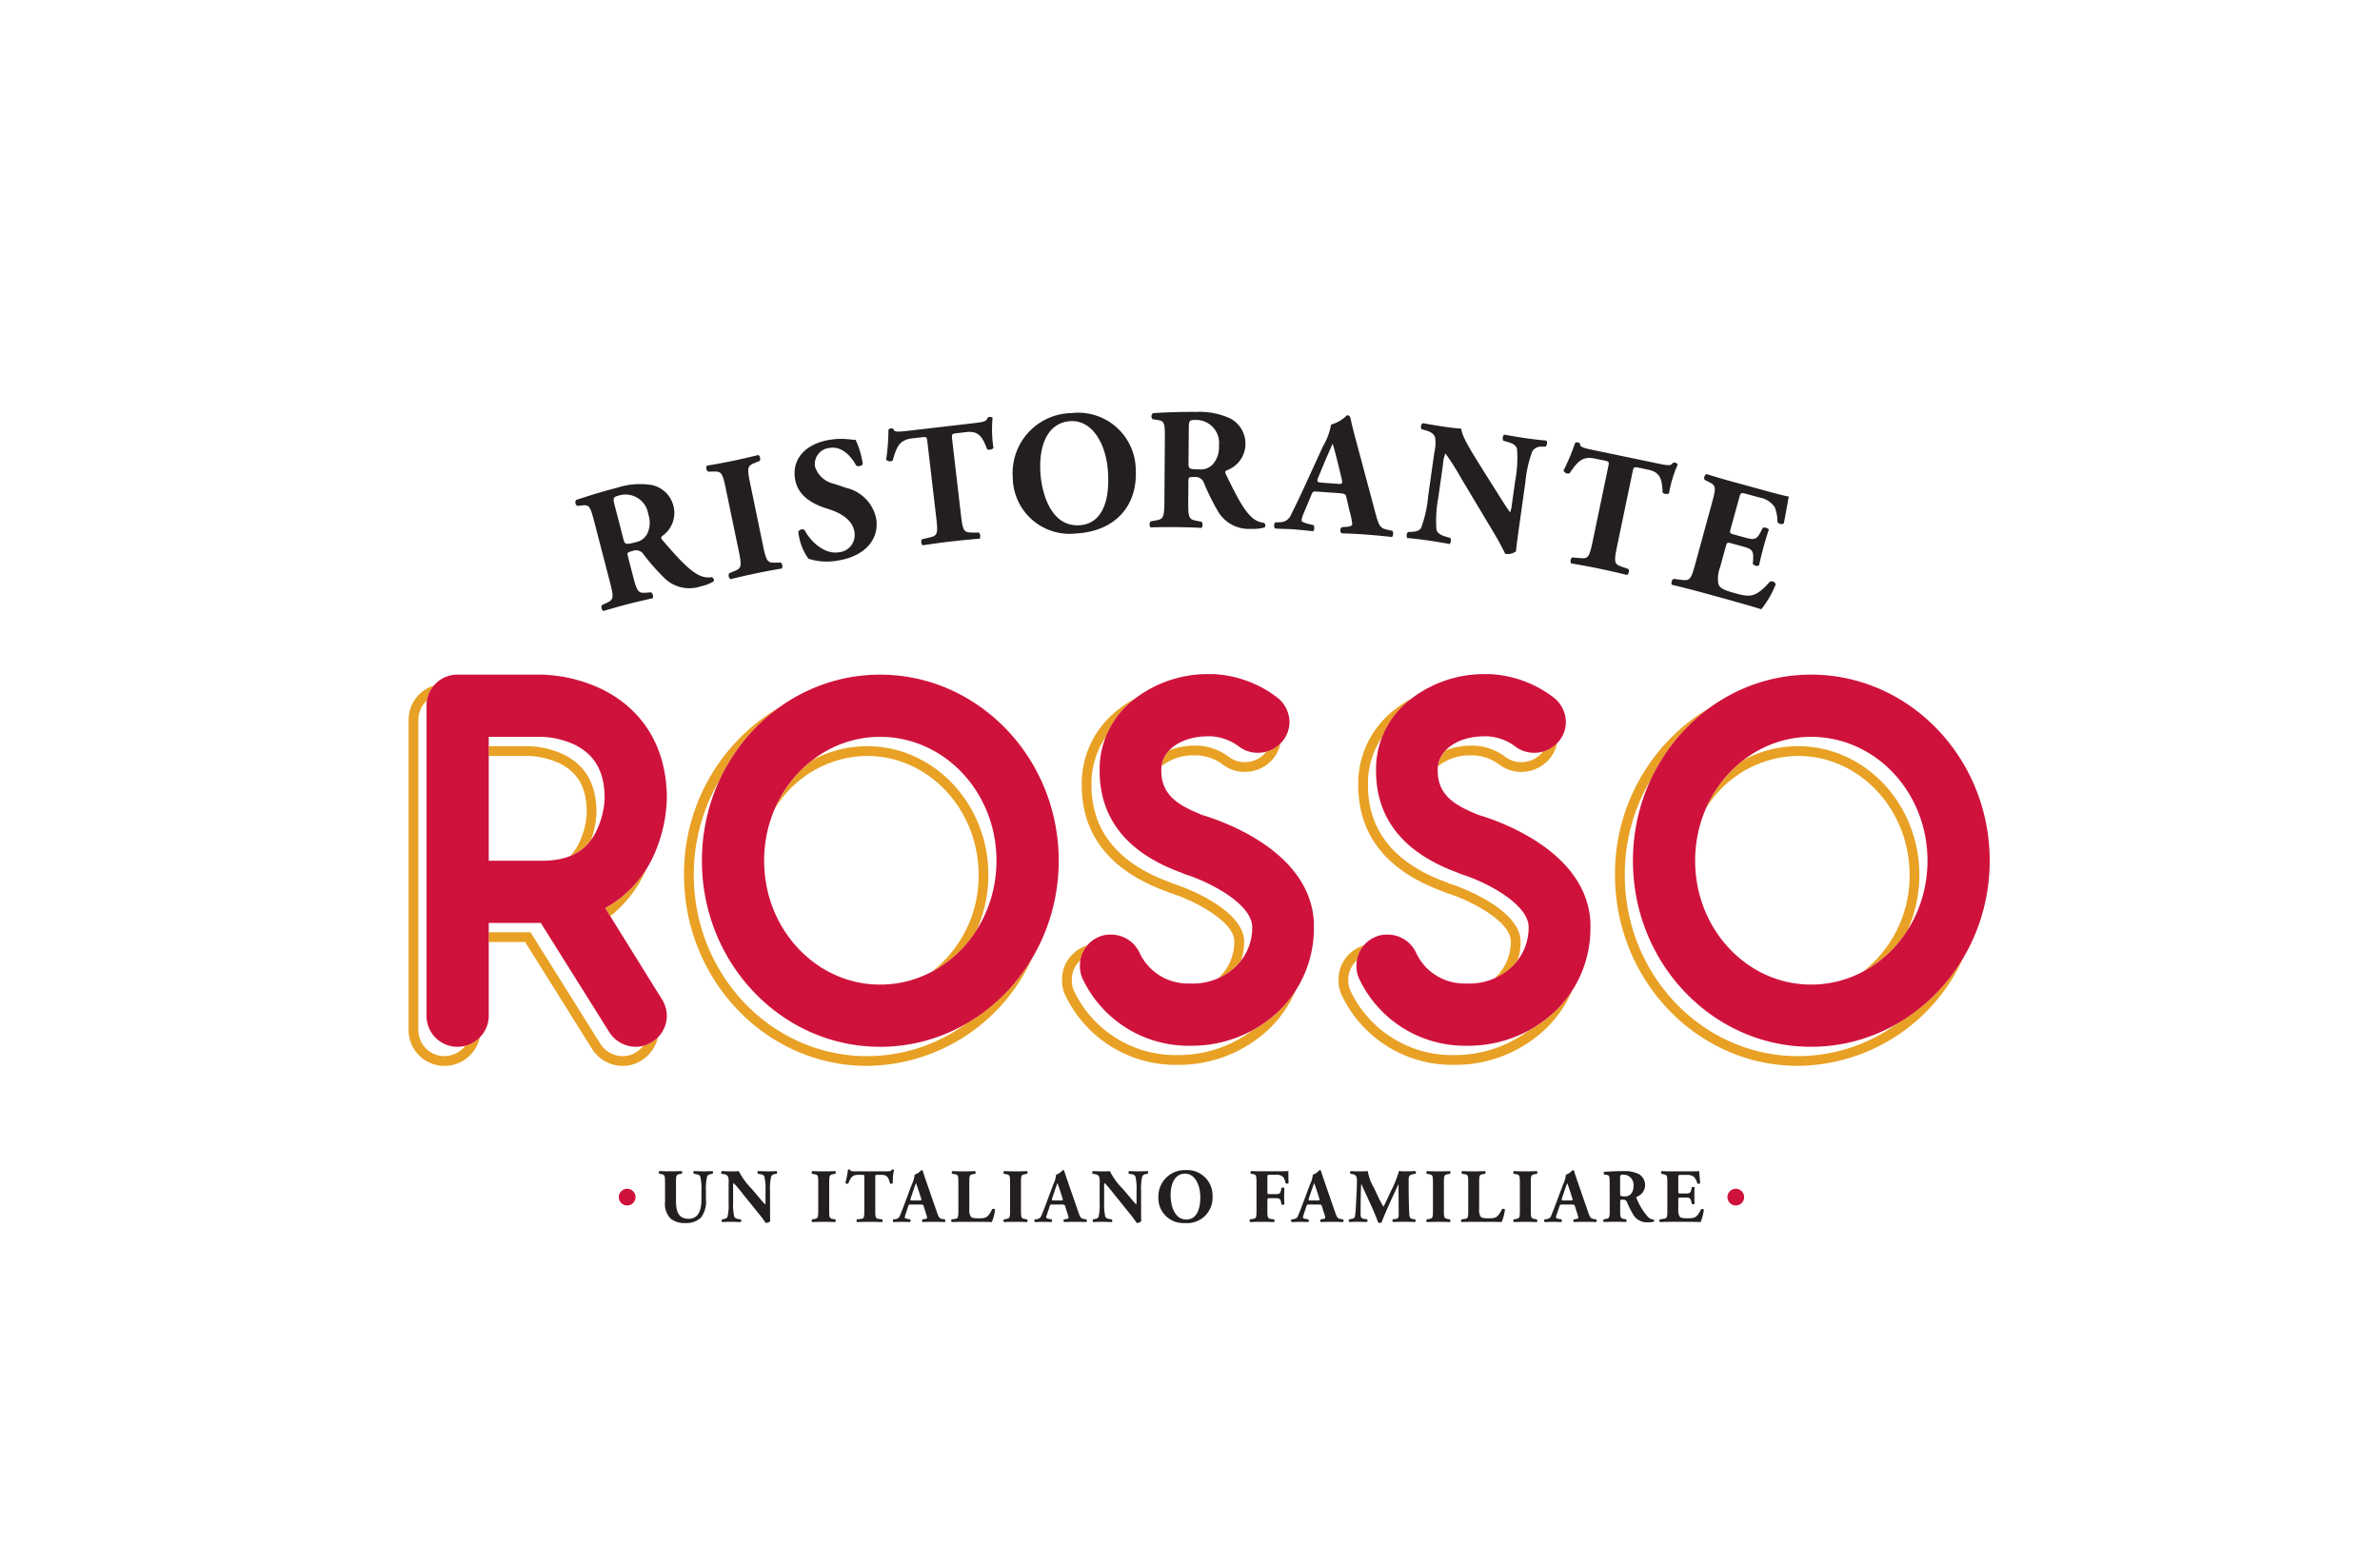<svg xmlns="http://www.w3.org/2000/svg" width="260" height="171" viewBox="0 0 260 171">
  <g id="Logo-c-Rosso" transform="translate(-1244 -5046)">
    <rect id="Rectangle_183" data-name="Rectangle 183" width="260" height="171" transform="translate(1244 5046)" fill="#fff" opacity="0"/>
    <g id="Logo-c-Rosso-2" data-name="Logo-c-Rosso" transform="translate(1288.639 5091)">
      <g id="g20" transform="translate(0 0)">
        <g id="Group_270" data-name="Group 270" transform="translate(0 0)">
          <g id="g22">
            <g id="g28" transform="translate(18.209 7.87)">
              <path id="path30" d="M62.142,30.567c.167.644.237.685,1.323.4a1.826,1.826,0,0,0,1.265-.878,2.766,2.766,0,0,0,.148-2.16,2.514,2.514,0,0,0-3.117-2.1c-.755.2-.777.26-.549,1.144Zm-3.128-1.685c-.476-1.841-.566-2.034-1.367-1.944l-.516.055a.433.433,0,0,1-.13-.654c1.357-.45,2.774-.895,4.522-1.348a8.01,8.01,0,0,1,3.78-.272,3.114,3.114,0,0,1,2.325,2.3,3.066,3.066,0,0,1-1.236,3.267c-.16.14-.132.25.013.429,1.854,2.153,2.966,3.337,4.045,3.863a2.323,2.323,0,0,0,1.367.2.363.363,0,0,1,.2.459,4.588,4.588,0,0,1-1.412.543,3.884,3.884,0,0,1-4.072-1.008,23.729,23.729,0,0,1-2.175-2.481.966.966,0,0,0-1.143-.392c-.644.167-.671.213-.576.581l.587,2.264c.439,1.694.582,1.794,1.449,1.727l.52-.037a.605.605,0,0,1,.167.645c-.986.216-1.837.417-2.721.645-.92.238-1.726.467-2.673.751a.543.543,0,0,1-.167-.644l.474-.221c.79-.361.867-.519.428-2.213Z" transform="translate(-56.9 -24.592)" fill="#231f20"/>
            </g>
            <g id="g32" transform="translate(32.511 4.705)">
              <path id="path34" d="M107.8,24.639c.364,1.75.5,1.857,1.391,1.828l.54-.015a.544.544,0,0,1,.117.655c-1.014.171-1.929.342-2.8.524-.894.186-1.821.4-2.819.644a.542.542,0,0,1-.135-.652l.5-.2c.826-.326.911-.48.547-2.23l-1.423-6.852c-.363-1.75-.5-1.857-1.39-1.828l-.541.015a.541.541,0,0,1-.135-.651c1.013-.172,1.948-.347,2.842-.532.875-.181,1.8-.394,2.8-.64a.542.542,0,0,1,.135.652l-.5.2c-.826.327-.91.48-.547,2.231Z" transform="translate(-101.587 -14.703)" fill="#231f20"/>
            </g>
            <g id="g36" transform="translate(42.16 2.944)">
              <path id="path38" d="M136.559,22.479a6.6,6.6,0,0,1-3.307-.187,6.154,6.154,0,0,1-1.1-2.94.47.47,0,0,1,.7-.174c.577,1.158,2.119,2.677,3.714,2.413a1.892,1.892,0,0,0,1.714-2.23c-.251-1.519-1.826-2.184-3.045-2.561-1.463-.452-3.13-1.333-3.437-3.191-.369-2.117,1.04-3.852,3.761-4.3a7.721,7.721,0,0,1,2.188-.053,4.531,4.531,0,0,0,.662.045,9.26,9.26,0,0,1,.781,2.627c-.057.241-.523.337-.723.178-.477-.9-1.51-2.141-2.861-1.918a1.768,1.768,0,0,0-1.626,2.061,2.788,2.788,0,0,0,2.061,1.857l1.347.452a4.337,4.337,0,0,1,3.268,3.334c.381,2.308-1.266,4.122-4.1,4.59" transform="translate(-131.74 -9.199)" fill="#231f20"/>
            </g>
            <g id="g40" transform="translate(52.168 0.55)">
              <path id="path42" d="M167.514,4.428c-.053-.453-.064-.548-.517-.5l-1.171.136c-1.379.161-1.688.962-2.094,2.407a.533.533,0,0,1-.719-.089,23.383,23.383,0,0,0,.251-3.283.456.456,0,0,1,.253-.125.435.435,0,0,1,.273.045c.132.31.2.379,1.633.212l7.027-.817c1.246-.145,1.527-.2,1.651-.613a.475.475,0,0,1,.238-.085.407.407,0,0,1,.3.1,13.489,13.489,0,0,0,.094,3.282c-.074.18-.58.278-.692.137-.462-1.171-.83-2.029-2.246-1.863l-1.133.131c-.453.053-.5.116-.446.608l.969,8.33c.2,1.757.335,1.895,1.2,1.908l.767.007a.6.6,0,0,1,.077.661c-1.232.105-2.179.2-3.029.295-.907.1-1.887.239-3.2.43a.542.542,0,0,1-.077-.661l.839-.194c.838-.192.933-.376.728-2.132Z" transform="translate(-163.013 -1.718)" fill="#231f20"/>
            </g>
            <g id="g44" transform="translate(65.99 0.117)">
              <path id="path46" d="M212.516,1.26c-2.335.131-3.467,2.384-3.29,5.555.13,2.316,1.154,5.992,4.249,5.819,2.487-.139,3.32-2.623,3.148-5.7-.182-3.247-1.753-5.807-4.108-5.675m7.131,5.258c.231,4.139-2.4,6.781-6.484,7.009a6.208,6.208,0,0,1-6.95-6.106A6.547,6.547,0,0,1,212.62.378a6.291,6.291,0,0,1,7.028,6.14" transform="translate(-206.202 -0.365)" fill="#231f20"/>
            </g>
            <g id="g48" transform="translate(80.937)">
              <path id="path50" d="M257.168,5.548c-.006.665.051.723,1.172.733a1.824,1.824,0,0,0,1.45-.52,2.765,2.765,0,0,0,.7-2.048A2.514,2.514,0,0,0,258.026.877c-.78-.006-.818.05-.826.963Zm-2.585-2.437c.017-1.9-.02-2.111-.817-2.233L253.254.8A.434.434,0,0,1,253.3.132c1.427-.082,2.911-.146,4.717-.13a8.006,8.006,0,0,1,3.721.717,3.117,3.117,0,0,1,1.649,2.829,3.068,3.068,0,0,1-2.04,2.835c-.191.093-.192.207-.1.417,1.233,2.559,2,3.992,2.906,4.779a2.329,2.329,0,0,0,1.27.544.363.363,0,0,1,.071.495,4.589,4.589,0,0,1-1.5.158,3.886,3.886,0,0,1-3.672-2.029,23.79,23.79,0,0,1-1.457-2.96.966.966,0,0,0-1-.674c-.665-.006-.7.032-.707.412l-.02,2.338c-.015,1.749.1,1.884.952,2.042l.513.1a.6.6,0,0,1-.006.665c-1.007-.047-1.882-.074-2.794-.082-.951-.008-1.788,0-2.777.033a.542.542,0,0,1,.006-.665l.514-.091c.857-.144.973-.277.987-2.026Z" transform="translate(-252.907 0)" fill="#231f20"/>
            </g>
            <g id="g52" transform="translate(94.55 0.362)">
              <path id="path54" d="M302.415,8.63c.436.031.535-.019.419-.523l-.382-1.572c-.205-.834-.473-1.884-.614-2.295-.183.425-.637,1.422-.986,2.274L300.276,7.9c-.208.5-.117.563.357.6Zm-2.236.848c-.455-.033-.513-.018-.653.334l-.9,2.146a2.2,2.2,0,0,0-.182.673c-.009.114.229.245.754.378l.561.138c.1.14.111.58-.085.66-.661-.086-1.344-.136-2.139-.212-.645-.046-1.085-.022-1.958-.085-.2-.129-.152-.526-.008-.667l.516-.02a1.309,1.309,0,0,0,1.226-.864c.377-.735.8-1.619,1.415-2.947l2.063-4.5a6.868,6.868,0,0,0,.877-2.358A3.819,3.819,0,0,0,303.4,1.132c.247.018.354.121.409.411.112.561.288,1.279.665,2.661l2.038,7.622c.316,1.167.454,1.615,1.148,1.78l.712.166c.108.1.113.561-.067.662-.907-.1-1.93-.2-2.916-.269-.949-.069-1.689-.1-2.564-.129a.431.431,0,0,1,.01-.667l.613-.051c.442-.044.527-.171.535-.285a7.983,7.983,0,0,0-.266-1.316l-.393-1.669c-.073-.31-.221-.359-.886-.407Z" transform="translate(-295.444 -1.132)" fill="#231f20"/>
            </g>
            <g id="g56" transform="translate(109.022 1.235)">
              <path id="path58" d="M353.011,14.814c-.172,1.224-.34,2.41-.39,3.037a1.5,1.5,0,0,1-1.172.277c-.018,0-.5-1.051-1.236-2.268l-3.591-6a28.013,28.013,0,0,0-1.712-2.7,3.359,3.359,0,0,0-.265,1.192l-.515,3.652a13.328,13.328,0,0,0-.2,3.486c.114.419.528.612,1.007.757l.516.149a.605.605,0,0,1-.092.66c-1.012-.181-1.762-.306-2.515-.413-.7-.1-1.4-.177-2.117-.241a.6.6,0,0,1,.093-.659l.327-.011c.522-.023.917-.1,1.123-.476a13.542,13.542,0,0,0,.75-3.409l.674-4.782a4.383,4.383,0,0,0,.094-1.619c-.106-.341-.338-.6-.984-.791l-.517-.15c-.11-.169-.028-.618.168-.649.88.163,1.818.315,2.59.424.641.09,1.189.148,1.59.166.069.874,1.091,2.478,2.5,4.731l1.319,2.088c.69,1.1,1.143,1.832,1.516,2.326a2.725,2.725,0,0,0,.194-.837l.366-2.6a13.336,13.336,0,0,0,.2-3.486c-.114-.419-.509-.61-1.007-.757l-.5-.147a.607.607,0,0,1,.093-.659c1.012.181,1.743.3,2.515.412.7.1,1.377.175,2.117.241a.6.6,0,0,1-.093.659l-.347.009a1.167,1.167,0,0,0-1.1.478,13.325,13.325,0,0,0-.769,3.407Z" transform="translate(-340.667 -3.858)" fill="#231f20"/>
            </g>
            <g id="g60" transform="translate(126.166 3.321)">
              <path id="path62" d="M399.124,13.021c.093-.447.112-.54-.335-.633l-1.153-.24c-1.359-.283-1.905.38-2.746,1.623a.534.534,0,0,1-.654-.311,23.19,23.19,0,0,0,1.273-3.036.447.447,0,0,1,.28-.039.429.429,0,0,1,.245.128c.028.336.068.422,1.483.717l6.925,1.442c1.229.256,1.512.3,1.761-.061a.477.477,0,0,1,.253,0,.407.407,0,0,1,.253.188,13.459,13.459,0,0,0-.947,3.144c-.127.148-.638.081-.7-.088-.068-1.257-.147-2.186-1.543-2.477L402.4,13.14c-.447-.093-.514-.049-.615.435l-1.71,8.21c-.36,1.731-.28,1.9.535,2.19l.725.248a.6.6,0,0,1-.136.651c-1.2-.289-2.129-.5-2.967-.676-.894-.187-1.866-.369-3.177-.6a.541.541,0,0,1,.136-.651l.857.081c.857.081,1-.063,1.364-1.795Z" transform="translate(-394.235 -10.376)" fill="#231f20"/>
            </g>
            <g id="g64" transform="translate(137.95 6.797)">
              <path id="path66" d="M437.549,27.153c-.14.514-.132.556.363.691l1.266.347c.953.261,1.208.192,1.633-.638l.218-.433c.168-.112.626.014.672.2-.2.577-.4,1.232-.587,1.929s-.353,1.362-.477,1.96a.545.545,0,0,1-.684-.168l.035-.483c.058-.931-.123-1.138-1.077-1.4l-1.265-.347c-.5-.135-.519-.122-.669.429l-.6,2.182a3.454,3.454,0,0,0-.184,1.823c.148.4.457.637,1.8,1,1.6.437,2.235.553,3.812-1.243a.462.462,0,0,1,.653.277,10.778,10.778,0,0,1-1.574,2.724c-.962-.3-2.718-.8-4.221-1.215l-2.385-.653c-.881-.241-1.784-.469-3.169-.808a.542.542,0,0,1,.176-.642l.9.108c.862.1,1,.017,1.463-1.67l1.873-6.841c.456-1.669.377-1.809-.4-2.2l-.434-.217a.48.48,0,0,1,.213-.632c.852.273,1.746.537,2.626.778l3.888,1.065c1.174.321,2.224.589,2.473.617-.062.3-.3,1.655-.54,2.908-.129.181-.561.1-.7-.112a4.368,4.368,0,0,0-.3-1.64A2.5,2.5,0,0,0,440.7,23.8l-1.467-.4c-.605-.165-.616-.129-.8.55Z" transform="translate(-431.059 -21.24)" fill="#231f20"/>
            </g>
            <g id="g68" transform="translate(27.325 82.943)">
              <path id="path70" d="M86.069,260.4c0-.776-.05-.827-.426-.9l-.209-.043a.2.2,0,0,1,.017-.284c.4.017.819.025,1.22.025s.819-.008,1.221-.025a.227.227,0,0,1,0,.284l-.2.034c-.376.067-.426.134-.426.91v1.93c0,.978.108,2.056,1.379,2.056,1.069,0,1.4-.935,1.4-2.08V261.3a5.813,5.813,0,0,0-.125-1.53c-.076-.175-.259-.226-.485-.267l-.226-.043a.251.251,0,0,1,0-.284c.452.017.778.025,1.12.025.309,0,.618-.008.936-.025a.251.251,0,0,1,0,.284l-.15.034c-.217.05-.376.1-.451.276a5.8,5.8,0,0,0-.126,1.53v.935A2.9,2.9,0,0,1,90,264.25a2.258,2.258,0,0,1-1.654.6,2.512,2.512,0,0,1-1.654-.468,2.317,2.317,0,0,1-.619-1.889Z" transform="translate(-85.383 -259.177)" fill="#231f20"/>
            </g>
            <g id="g72" transform="translate(34.149 82.943)">
              <path id="path74" d="M112.044,263.3c0,.543,0,1.07.017,1.345a.659.659,0,0,1-.493.192c-.008,0-.284-.426-.676-.911l-1.93-2.39a12.292,12.292,0,0,0-.911-1.07,1.477,1.477,0,0,0-.042.535v1.621a5.834,5.834,0,0,0,.125,1.529c.075.175.268.234.485.268l.233.034a.263.263,0,0,1,0,.292c-.451-.016-.785-.025-1.119-.025-.309,0-.619.009-.936.025a.262.262,0,0,1,0-.292l.142-.026c.226-.041.393-.1.46-.276a5.941,5.941,0,0,0,.117-1.529V260.5a1.93,1.93,0,0,0-.058-.71c-.067-.142-.184-.242-.477-.283l-.234-.034c-.058-.068-.05-.268.034-.293.392.017.811.025,1.153.025.284,0,.526-.008.7-.025a7.273,7.273,0,0,0,1.379,1.9l.7.828c.368.435.61.726.8.919a1.2,1.2,0,0,0,.034-.376V261.3a5.855,5.855,0,0,0-.125-1.53c-.076-.175-.259-.234-.485-.267l-.226-.034a.266.266,0,0,1,0-.293c.452.017.778.025,1.12.025.309,0,.61-.008.936-.025a.264.264,0,0,1,0,.293l-.15.025a.513.513,0,0,0-.452.276,5.841,5.841,0,0,0-.125,1.53Z" transform="translate(-106.708 -259.177)" fill="#231f20"/>
            </g>
            <g id="g76" transform="translate(44.032 82.943)">
              <path id="path78" d="M139.5,263.5c0,.786.05.844.434.91l.234.042a.238.238,0,0,1-.008.292c-.451-.016-.861-.024-1.253-.024s-.819.008-1.271.024a.236.236,0,0,1,0-.292l.234-.042c.384-.067.434-.125.434-.91v-3.075c0-.786-.05-.845-.434-.911l-.234-.042a.237.237,0,0,1,0-.293c.451.017.869.025,1.271.025s.81-.008,1.262-.025a.238.238,0,0,1,0,.293l-.234.042c-.384.067-.434.125-.434.911Z" transform="translate(-137.587 -259.177)" fill="#231f20"/>
            </g>
            <g id="g80" transform="translate(47.717 82.76)">
              <path id="path82" d="M151.168,259.439c0-.2,0-.242-.2-.242h-.518c-.61,0-.785.334-1.036.944a.234.234,0,0,1-.309-.075,10.208,10.208,0,0,0,.276-1.421.2.2,0,0,1,.117-.041.191.191,0,0,1,.117.033c.042.143.068.175.7.175h3.109c.551,0,.677-.008.752-.183a.2.2,0,0,1,.108-.025.176.176,0,0,1,.125.058,5.9,5.9,0,0,0-.125,1.437c-.042.075-.268.092-.309.026-.142-.535-.259-.928-.885-.928h-.5c-.2,0-.225.025-.225.242v3.685c0,.778.05.844.426.895l.334.042a.264.264,0,0,1,0,.292c-.543-.016-.961-.025-1.337-.025-.4,0-.836.009-1.421.025a.237.237,0,0,1,0-.292l.376-.042c.376-.042.426-.117.426-.895Z" transform="translate(-149.104 -258.604)" fill="#231f20"/>
            </g>
            <g id="g84" transform="translate(52.905 82.835)">
              <path id="path86" d="M168.225,262.156c.192,0,.234-.026.167-.242l-.217-.677c-.117-.359-.268-.81-.343-.986-.067.191-.234.643-.359,1.027l-.209.627c-.076.225-.033.251.175.251Zm-.952.443c-.2,0-.226.008-.276.167l-.325.969a.971.971,0,0,0-.059.3c0,.051.109.1.343.143l.25.042c.051.059.067.25-.017.292-.292-.016-.593-.016-.944-.024-.284,0-.477.024-.861.024-.092-.049-.084-.225-.026-.292l.226-.026a.573.573,0,0,0,.51-.418c.142-.334.3-.735.526-1.337l.76-2.039a3,3,0,0,0,.309-1.061,1.685,1.685,0,0,0,.727-.5c.108,0,.158.042.192.167.067.242.167.551.376,1.145l1.137,3.275c.175.5.25.694.56.744l.317.05c.05.042.067.243-.008.292-.4-.016-.853-.024-1.287-.024-.418,0-.744.008-1.128.024a.189.189,0,0,1-.016-.292l.267-.042c.192-.034.226-.092.226-.143a3.554,3.554,0,0,0-.159-.568l-.226-.718c-.042-.133-.108-.15-.4-.15Z" transform="translate(-165.315 -258.838)" fill="#231f20"/>
            </g>
            <g id="g88" transform="translate(59.276 82.943)">
              <path id="path90" d="M187.2,263.331a1.382,1.382,0,0,0,.142.793c.108.142.259.209.869.209.76,0,.995-.025,1.487-.994a.223.223,0,0,1,.317.05,5.133,5.133,0,0,1-.359,1.354c-.443-.016-1.245-.025-1.93-.025h-1.12c-.385,0-.8.009-1.32.025a.229.229,0,0,1-.025-.292l.317-.042c.376-.05.426-.116.426-.894v-3.108c0-.777-.05-.852-.426-.9l-.243-.034a.191.191,0,0,1,.017-.293q.651.025,1.253.025c.4,0,.819-.008,1.237-.025a.239.239,0,0,1,0,.293l-.218.034c-.375.058-.426.125-.426.9Z" transform="translate(-185.222 -259.177)" fill="#231f20"/>
            </g>
            <g id="g92" transform="translate(64.984 82.943)">
              <path id="path94" d="M204.971,263.5c0,.786.051.844.435.91l.234.042a.238.238,0,0,1-.009.292c-.451-.016-.861-.024-1.253-.024s-.819.008-1.27.024a.236.236,0,0,1,0-.292l.234-.042c.385-.067.435-.125.435-.91v-3.075c0-.786-.05-.845-.435-.911l-.234-.042a.237.237,0,0,1,0-.293c.451.017.869.025,1.27.025s.811-.008,1.262-.025a.239.239,0,0,1,0,.293l-.234.042c-.384.067-.435.125-.435.911Z" transform="translate(-203.057 -259.177)" fill="#231f20"/>
            </g>
            <g id="g96" transform="translate(68.358 82.835)">
              <path id="path98" d="M216.511,262.156c.192,0,.234-.026.167-.242l-.217-.677c-.117-.359-.268-.81-.342-.986-.067.191-.234.643-.359,1.027l-.209.627c-.076.225-.034.251.175.251Zm-.952.443c-.2,0-.226.008-.276.167l-.326.969a.972.972,0,0,0-.058.3c0,.051.109.1.342.143l.251.042c.05.059.067.25-.017.292-.292-.016-.593-.016-.944-.024-.284,0-.476.024-.861.024-.092-.049-.084-.225-.025-.292l.226-.026a.573.573,0,0,0,.51-.418c.142-.334.3-.735.526-1.337l.76-2.039a3,3,0,0,0,.309-1.061,1.681,1.681,0,0,0,.727-.5c.108,0,.159.042.192.167.067.242.167.551.376,1.145l1.137,3.275c.175.5.25.694.56.744l.317.05c.05.042.067.243-.009.292-.4-.016-.852-.024-1.287-.024-.418,0-.744.008-1.128.024a.189.189,0,0,1-.016-.292l.267-.042c.192-.034.226-.092.226-.143a3.573,3.573,0,0,0-.159-.568l-.225-.718c-.042-.133-.108-.15-.4-.15Z" transform="translate(-213.6 -258.838)" fill="#231f20"/>
            </g>
            <g id="g100" transform="translate(74.682 82.943)">
              <path id="path102" d="M238.7,263.3c0,.543,0,1.07.017,1.345a.659.659,0,0,1-.493.192c-.008,0-.284-.426-.677-.911l-1.93-2.39a12.316,12.316,0,0,0-.911-1.07,1.466,1.466,0,0,0-.042.535v1.621a5.83,5.83,0,0,0,.126,1.529c.075.175.267.234.485.268l.233.034a.264.264,0,0,1,0,.292c-.451-.016-.785-.025-1.119-.025-.309,0-.619.009-.936.025a.265.265,0,0,1,0-.292l.142-.026c.226-.041.393-.1.46-.276a5.938,5.938,0,0,0,.117-1.529V260.5a1.927,1.927,0,0,0-.058-.71c-.067-.142-.184-.242-.477-.283l-.234-.034c-.058-.068-.05-.268.034-.293.392.017.81.025,1.153.025.284,0,.527-.008.7-.025a7.285,7.285,0,0,0,1.379,1.9l.7.828c.368.435.61.726.8.919a1.2,1.2,0,0,0,.034-.376V261.3a5.873,5.873,0,0,0-.125-1.53c-.076-.175-.26-.234-.485-.267l-.226-.034a.266.266,0,0,1,0-.293c.451.017.777.025,1.12.025.309,0,.61-.008.936-.025a.265.265,0,0,1,0,.293l-.15.025a.513.513,0,0,0-.452.276,5.841,5.841,0,0,0-.125,1.53Z" transform="translate(-233.363 -259.177)" fill="#231f20"/>
            </g>
            <g id="g104" transform="translate(81.907 82.835)">
              <path id="path106" d="M258.855,259.222c-1.028,0-1.579.961-1.579,2.357,0,1.019.359,2.657,1.721,2.657,1.094,0,1.521-1.069,1.521-2.423,0-1.429-.626-2.591-1.663-2.591m3,2.482a2.774,2.774,0,0,1-3.017,2.917,2.728,2.728,0,0,1-2.9-2.85,2.877,2.877,0,0,1,2.983-2.933,2.764,2.764,0,0,1,2.933,2.866" transform="translate(-255.939 -258.838)" fill="#231f20"/>
            </g>
            <g id="g108" transform="translate(91.869 82.943)">
              <path id="path110" d="M289.015,261.44c0,.226.009.251.234.251h.643c.443,0,.535-.058.618-.468l.042-.2a.252.252,0,0,1,.318.009c-.017.267-.026.576-.026.893s.009.619.026.87a.252.252,0,0,1-.318.008l-.042-.2c-.083-.4-.176-.468-.618-.468h-.643c-.225,0-.234.026-.234.251v1.127c0,.778.051.845.427.895l.309.042a.266.266,0,0,1,0,.292c-.518-.017-.928-.025-1.329-.025-.384,0-.8.008-1.3.025a.239.239,0,0,1,0-.292l.275-.042c.377-.059.427-.117.427-.895V260.4c0-.777-.051-.853-.427-.911l-.167-.025c-.075-.05-.075-.26.017-.293.359.017.777.025,1.178.025h1.755c.535,0,1.011-.008,1.128-.025,0,.143,0,.744.016,1.3-.033.092-.217.1-.317.033a2.1,2.1,0,0,0-.243-.652.986.986,0,0,0-.819-.276h-.652c-.276,0-.276.017-.276.342Z" transform="translate(-287.068 -259.176)" fill="#231f20"/>
            </g>
            <g id="g112" transform="translate(96.405 82.835)">
              <path id="path114" d="M304.15,262.156c.192,0,.234-.026.167-.242l-.217-.677c-.117-.359-.267-.81-.342-.986-.067.191-.234.643-.359,1.027l-.209.627c-.075.225-.033.251.175.251Zm-.952.443c-.2,0-.226.008-.276.167l-.326.969a.96.96,0,0,0-.059.3c0,.051.108.1.343.143l.251.042c.05.059.067.25-.017.292-.292-.016-.594-.016-.945-.024-.284,0-.476.024-.86.024-.092-.049-.084-.225-.026-.292l.226-.026a.574.574,0,0,0,.51-.418c.142-.334.3-.735.525-1.337l.761-2.039a3.008,3.008,0,0,0,.309-1.061,1.678,1.678,0,0,0,.727-.5c.108,0,.159.042.193.167.067.242.167.551.376,1.145l1.136,3.275c.175.5.251.694.56.744l.317.05c.051.042.067.243-.008.292-.4-.016-.852-.024-1.287-.024-.417,0-.744.008-1.128.024a.189.189,0,0,1-.017-.292l.268-.042c.192-.034.225-.092.225-.143a3.515,3.515,0,0,0-.159-.568l-.225-.718c-.042-.133-.109-.15-.4-.15Z" transform="translate(-301.24 -258.838)" fill="#231f20"/>
            </g>
            <g id="g116" transform="translate(102.698 82.943)">
              <path id="path118" d="M321.1,259.47c-.067-.067-.067-.268.025-.293.284.017.644.025,1.053.025.276,0,.518,0,.819-.025a4.829,4.829,0,0,0,.66,1.813l.551,1.178c.075.167.376.694.493.9.108-.2.242-.459.468-.952l.427-.919a10.424,10.424,0,0,0,.794-2.023,7.68,7.68,0,0,0,.827.025c.276,0,.66-.008.961-.025a.208.208,0,0,1,.026.293l-.243.042c-.343.059-.509.159-.509.6,0,1.721.016,2.624.067,3.676.017.385.05.585.376.627l.268.034c.067.067.067.259-.017.292-.385-.016-.744-.024-1.153-.024-.376,0-.836.008-1.237.024a.19.19,0,0,1-.025-.292l.251-.034c.384-.051.384-.151.384-.66l-.017-2.172v-.953h-.016c-.619,1.337-1.287,2.733-1.839,4.146a.273.273,0,0,1-.167.058.437.437,0,0,1-.217-.05c-.326-1.037-1.354-3.108-1.822-4.195h-.017c-.033.544-.042.911-.05,1.345-.008.543-.017,1.379-.017,1.88,0,.418.051.536.384.586l.326.05a.237.237,0,0,1-.017.292c-.309-.016-.669-.024-.986-.024-.267,0-.584.008-.919.024-.108-.033-.108-.251-.033-.292l.15-.026c.426-.075.476-.124.526-.643.042-.41.067-1.137.117-1.93.034-.56.05-1.236.05-1.688,0-.477-.183-.6-.518-.66Z" transform="translate(-320.904 -259.177)" fill="#231f20"/>
            </g>
            <g id="g120" transform="translate(111.183 82.943)">
              <path id="path122" d="M349.331,263.5c0,.786.051.844.435.91l.234.042a.238.238,0,0,1-.009.292c-.451-.016-.861-.024-1.253-.024s-.819.008-1.27.024a.236.236,0,0,1,0-.292l.233-.042c.385-.067.435-.125.435-.91v-3.075c0-.786-.05-.845-.435-.911l-.233-.042a.236.236,0,0,1,0-.293c.451.017.869.025,1.27.025s.811-.008,1.262-.025a.239.239,0,0,1,0,.293l-.234.042c-.384.067-.435.125-.435.911Z" transform="translate(-347.418 -259.177)" fill="#231f20"/>
            </g>
            <g id="g124" transform="translate(114.969 82.943)">
              <path id="path126" d="M361.228,263.331a1.387,1.387,0,0,0,.142.793c.109.142.259.209.87.209.76,0,.993-.025,1.487-.994a.223.223,0,0,1,.317.05,5.146,5.146,0,0,1-.359,1.354c-.443-.016-1.245-.025-1.93-.025h-1.12c-.385,0-.8.009-1.32.025a.229.229,0,0,1-.025-.292l.317-.042c.376-.05.427-.116.427-.894v-3.108c0-.777-.051-.852-.427-.9l-.243-.034a.191.191,0,0,1,.018-.293q.651.025,1.253.025c.4,0,.819-.008,1.237-.025a.24.24,0,0,1,0,.293l-.217.034c-.376.058-.426.125-.426.9Z" transform="translate(-359.247 -259.177)" fill="#231f20"/>
            </g>
            <g id="g128" transform="translate(120.677 82.943)">
              <path id="path130" d="M379,263.5c0,.786.049.844.434.91l.233.042a.237.237,0,0,1-.008.292c-.451-.016-.86-.024-1.253-.024s-.819.008-1.27.024a.236.236,0,0,1,0-.292l.234-.042c.384-.067.434-.125.434-.91v-3.075c0-.786-.05-.845-.434-.911l-.234-.042a.237.237,0,0,1,0-.293c.451.017.869.025,1.27.025s.811-.008,1.261-.025a.236.236,0,0,1,0,.293l-.233.042c-.385.067-.434.125-.434.911Z" transform="translate(-377.085 -259.177)" fill="#231f20"/>
            </g>
            <g id="g132" transform="translate(124.05 82.835)">
              <path id="path134" d="M390.536,262.156c.192,0,.234-.026.167-.242l-.218-.677c-.117-.359-.268-.81-.342-.986-.067.191-.234.643-.359,1.027l-.209.627c-.075.225-.034.251.175.251Zm-.953.443c-.2,0-.225.008-.276.167l-.326.969a.983.983,0,0,0-.058.3c0,.051.108.1.342.143l.251.042c.05.059.067.25-.016.292-.293-.016-.594-.016-.945-.024-.283,0-.476.024-.86.024-.092-.049-.084-.225-.025-.292l.226-.026a.574.574,0,0,0,.51-.418c.142-.334.3-.735.526-1.337l.76-2.039a3.033,3.033,0,0,0,.309-1.061,1.683,1.683,0,0,0,.727-.5c.108,0,.159.042.192.167.067.242.167.551.375,1.145l1.137,3.275c.175.5.251.694.559.744l.318.05c.051.042.067.243-.009.292-.4-.016-.852-.024-1.286-.024-.418,0-.744.008-1.128.024a.188.188,0,0,1-.017-.292l.268-.042c.192-.034.226-.092.226-.143a3.574,3.574,0,0,0-.159-.568l-.226-.718c-.042-.133-.108-.15-.4-.15Z" transform="translate(-387.625 -258.838)" fill="#231f20"/>
            </g>
            <g id="g136" transform="translate(130.505 82.944)">
              <path id="path138" d="M409.641,261.617c0,.293.025.318.518.318a.8.8,0,0,0,.635-.234,1.218,1.218,0,0,0,.3-.9,1.1,1.1,0,0,0-1.1-1.237c-.342,0-.359.025-.359.426Zm-1.145-1.061c0-.835-.017-.927-.368-.977l-.225-.033a.19.19,0,0,1,.017-.293c.627-.042,1.278-.075,2.072-.075a3.522,3.522,0,0,1,1.638.3,1.368,1.368,0,0,1,.735,1.237,1.347,1.347,0,0,1-.885,1.254c-.084.042-.084.092-.042.184a6.853,6.853,0,0,0,1.3,2.089,1.021,1.021,0,0,0,.56.233.16.16,0,0,1,.033.218,2.01,2.01,0,0,1-.66.074,1.708,1.708,0,0,1-1.622-.877,10.531,10.531,0,0,1-.652-1.3.424.424,0,0,0-.443-.292c-.293,0-.309.017-.309.184v1.027c0,.769.05.828.426.894l.225.042a.264.264,0,0,1,0,.292c-.442-.017-.827-.025-1.228-.025-.418,0-.786.008-1.22.025a.237.237,0,0,1,0-.292l.226-.042c.376-.067.426-.125.426-.894Z" transform="translate(-407.794 -259.178)" fill="#231f20"/>
            </g>
            <g id="g140" transform="translate(136.639 82.943)">
              <path id="path142" d="M429.025,261.374c0,.234.009.251.234.251h.577c.435,0,.535-.059.619-.46l.042-.209c.058-.067.267-.067.309.008-.017.268-.025.568-.025.886s.008.618.025.885a.239.239,0,0,1-.309.009l-.042-.209c-.083-.4-.184-.468-.619-.468h-.577c-.226,0-.234.009-.234.259v.994a1.518,1.518,0,0,0,.134.795c.108.15.268.216.878.216.726,0,1.011-.025,1.47-.969a.2.2,0,0,1,.309.042,4.736,4.736,0,0,1-.351,1.337c-.443-.016-1.245-.025-1.93-.025h-1.086c-.4,0-.81.009-1.437.025a.236.236,0,0,1,0-.292l.392-.06c.376-.058.426-.108.426-.877V260.4c0-.76-.05-.81-.426-.885l-.209-.042a.21.21,0,0,1,.017-.293c.393.017.8.025,1.2.025h1.772c.535,0,1.011-.008,1.12-.025.008.133.067.735.109,1.3-.034.092-.226.108-.309.033a1.948,1.948,0,0,0-.318-.66,1.1,1.1,0,0,0-.819-.259H429.3c-.276,0-.276.017-.276.326Z" transform="translate(-426.961 -259.177)" fill="#231f20"/>
            </g>
            <g id="g144" transform="translate(22.963 84.871)">
              <path id="path146" d="M72.668,267.027a.913.913,0,1,0-.914-.913.913.913,0,0,0,.914.913" transform="translate(-71.754 -265.2)" fill="#cf123c"/>
            </g>
            <g id="g148" transform="translate(144.071 84.871)">
              <path id="path150" d="M451.1,267.027a.913.913,0,1,0-.914-.913.914.914,0,0,0,.914.913" transform="translate(-450.185 -265.2)" fill="#cf123c"/>
            </g>
            <g id="g152" transform="translate(82.255 36.226)">
              <path id="path154" d="M260.688,114.5h.319a5.063,5.063,0,0,1,2.794,1.06,3.906,3.906,0,0,0,2.347.74,4.024,4.024,0,0,0,3.146-1.535,3.774,3.774,0,0,0,.718-1.566,3.464,3.464,0,0,1-1.546.892s0,.006-.006.008a2.92,2.92,0,0,1-2.313,1.135,2.809,2.809,0,0,1-1.7-.522,6.168,6.168,0,0,0-3.411-1.279h-.349a7.578,7.578,0,0,0-2.823.514,3.025,3.025,0,0,0-.838,1.729,5.514,5.514,0,0,1,3.661-1.177" transform="translate(-257.027 -113.198)" fill="#e8a124"/>
            </g>
            <g id="g156" transform="translate(40.022 36.52)">
              <path id="path158" d="M135.115,114.116a12.457,12.457,0,0,0-5.955,1.52,13.422,13.422,0,0,0-4.1,5.285,11.933,11.933,0,0,1,10.057-5.739c6.721,0,12.188,5.832,12.188,13a13.268,13.268,0,0,1-5.107,10.571,13.02,13.02,0,0,0,4.9-4.562,14.7,14.7,0,0,0,1.273-6.009c0-7.756-5.946-14.067-13.254-14.067" transform="translate(-125.058 -114.116)" fill="#e8a124"/>
            </g>
            <g id="g160" transform="translate(73.534 31.289)">
              <path id="path162" d="M239.1,118.895l.2.1.09.035c2.311.669,6.9,2.957,7.05,5.181v.233a5.318,5.318,0,0,1-1.644,3.8c-.035.036-.074.065-.11.1a6.029,6.029,0,0,0,1.912-1.277,6.729,6.729,0,0,0,.6-.694,6.158,6.158,0,0,0,.311-1.933v-.267c-.213-3.274-6.106-5.662-7.771-6.156l-.189-.094-.058-.025c-5.74-2.062-8.651-5.645-8.651-10.651v-.444a9.163,9.163,0,0,1,1.566-4.832,9.647,9.647,0,0,1,3.237-4.2,11.894,11.894,0,0,0-1.7,1.1,10.181,10.181,0,0,0-4.165,7.92v.465c0,5.494,3.137,9.411,9.326,11.643" transform="translate(-229.775 -97.771)" fill="#e8a124"/>
            </g>
            <g id="g164" transform="translate(112.459 36.226)">
              <path id="path166" d="M355.065,114.5h.319a5.06,5.06,0,0,1,2.794,1.06,3.907,3.907,0,0,0,2.347.74,4.021,4.021,0,0,0,3.146-1.535,3.778,3.778,0,0,0,.718-1.566,3.456,3.456,0,0,1-1.545.892l-.006.009a2.921,2.921,0,0,1-2.313,1.135,2.81,2.81,0,0,1-1.7-.522,6.166,6.166,0,0,0-3.411-1.279h-.348a7.578,7.578,0,0,0-2.823.514,3.022,3.022,0,0,0-.838,1.729,5.512,5.512,0,0,1,3.661-1.177" transform="translate(-351.404 -113.198)" fill="#e8a124"/>
            </g>
            <g id="g168" transform="translate(141.725 36.52)">
              <path id="path170" d="M452.91,114.116a12.457,12.457,0,0,0-5.956,1.52,13.43,13.43,0,0,0-4.1,5.287,11.932,11.932,0,0,1,10.057-5.741c6.72,0,12.188,5.832,12.188,13a13.269,13.269,0,0,1-5.107,10.571,13.031,13.031,0,0,0,4.9-4.562,14.707,14.707,0,0,0,1.273-6.009c0-7.756-5.946-14.067-13.253-14.067" transform="translate(-442.853 -114.116)" fill="#e8a124"/>
            </g>
            <g id="g172" transform="translate(21.474 49.92)">
              <path id="path174" d="M67.1,160.27l.552.888a13.152,13.152,0,0,0,3.611-4.439c.122-.244.233-.487.338-.73a12.069,12.069,0,0,1-4.5,4.281" transform="translate(-67.1 -155.989)" fill="#e8a124"/>
            </g>
            <g id="g176" transform="translate(103.737 31.289)">
              <path id="path178" d="M333.478,118.895l.2.1.09.035c2.311.669,6.9,2.957,7.05,5.181v.233a5.316,5.316,0,0,1-1.645,3.8c-.036.036-.075.065-.11.1a6.021,6.021,0,0,0,1.912-1.277,6.768,6.768,0,0,0,.6-.695,6.157,6.157,0,0,0,.311-1.932v-.267c-.213-3.274-6.106-5.662-7.771-6.156l-.189-.094-.059-.025c-5.74-2.062-8.65-5.645-8.65-10.651v-.444a9.168,9.168,0,0,1,1.566-4.833,9.651,9.651,0,0,1,3.237-4.2,11.938,11.938,0,0,0-1.7,1.1,10.183,10.183,0,0,0-4.164,7.92v.465c0,5.494,3.138,9.411,9.327,11.643" transform="translate(-324.151 -97.771)" fill="#e8a124"/>
            </g>
            <g id="g180" transform="translate(71.385 58.281)">
              <path id="path182" d="M246.915,189.129a13.181,13.181,0,0,1-3.068,2.279,13.483,13.483,0,0,1-8.231,2.692h-.446a12.287,12.287,0,0,1-10.81-7.025,2.687,2.687,0,0,1-.234-1.214,2.817,2.817,0,0,1,.942-2.12,3.348,3.348,0,0,1,.745-1.627,2.95,2.95,0,0,0-.466.184,3.87,3.87,0,0,0-2.287,3.564,3.7,3.7,0,0,0,.341,1.678,13.349,13.349,0,0,0,11.751,7.626h.464a14.34,14.34,0,0,0,10.251-4.106,12.989,12.989,0,0,0,2.713-4,12.419,12.419,0,0,1-1.664,2.073" transform="translate(-223.06 -182.114)" fill="#e8a124"/>
            </g>
            <g id="g184" transform="translate(101.588 58.282)">
              <path id="path186" d="M341.291,189.129a13.184,13.184,0,0,1-3.067,2.279,13.484,13.484,0,0,1-8.232,2.692h-.445a12.287,12.287,0,0,1-10.811-7.025,2.688,2.688,0,0,1-.234-1.213,2.815,2.815,0,0,1,.943-2.12,3.345,3.345,0,0,1,.744-1.627,2.936,2.936,0,0,0-.466.184,3.87,3.87,0,0,0-2.288,3.564,3.7,3.7,0,0,0,.341,1.678,13.348,13.348,0,0,0,11.751,7.626h.464a14.343,14.343,0,0,0,10.252-4.106,12.985,12.985,0,0,0,2.711-4,12.4,12.4,0,0,1-1.664,2.072" transform="translate(-317.435 -182.115)" fill="#e8a124"/>
            </g>
            <g id="g188" transform="translate(131.791 32.317)">
              <path id="path190" d="M442.619,135.509a18.342,18.342,0,0,1-10.814,3.54c-10.435,0-18.926-8.881-18.926-19.8a20.35,20.35,0,0,1,2.826-10.391,20.219,20.219,0,0,1,6.459-7.878,21.032,21.032,0,0,0-10.351,18.269c0,11.5,8.968,20.863,19.991,20.863a20.028,20.028,0,0,0,18.056-11.8,20.056,20.056,0,0,1-7.242,7.193" transform="translate(-411.813 -100.984)" fill="#e8a124"/>
            </g>
            <g id="g192" transform="translate(30.088 32.317)">
              <path id="path194" d="M124.82,135.51a18.341,18.341,0,0,1-10.812,3.539c-10.435,0-18.925-8.881-18.925-19.8a20.351,20.351,0,0,1,2.825-10.391,20.222,20.222,0,0,1,6.46-7.879,21.031,21.031,0,0,0-10.351,18.27c0,11.5,8.968,20.863,19.991,20.863a20.027,20.027,0,0,0,18.055-11.8,20.063,20.063,0,0,1-7.243,7.192" transform="translate(-94.017 -100.982)" fill="#e8a124"/>
            </g>
            <g id="g196" transform="translate(8.753 36.52)">
              <path id="path198" d="M31.735,115.182A8.567,8.567,0,0,1,35.1,116c2.047,1.023,2.959,2.685,2.959,5.389a8.547,8.547,0,0,1-.926,3.469,5.405,5.405,0,0,1-.886,1.245,5.135,5.135,0,0,0,2.276-1.751,9.8,9.8,0,0,0,.6-2.962c0-3.075-1.161-5.15-3.547-6.343a9.516,9.516,0,0,0-3.84-.928H27.352v1.066Z" transform="translate(-27.352 -114.116)" fill="#e8a124"/>
            </g>
            <g id="g200" transform="translate(0 29.896)">
              <path id="path202" d="M6.2,132.766A2.928,2.928,0,0,1,3.9,133.9a2.839,2.839,0,0,1-2.836-2.836V97.148a2.826,2.826,0,0,1,.941-2.1,3.345,3.345,0,0,1,.751-1.626A3.907,3.907,0,0,0,0,97.148v33.921a3.906,3.906,0,0,0,3.9,3.9,3.953,3.953,0,0,0,3.88-3.123,3.475,3.475,0,0,1-1.584.918" transform="translate(0 -93.418)" fill="#e8a124"/>
            </g>
            <g id="g204" transform="translate(8.753 56.849)">
              <path id="path206" d="M45.183,189.628a3.1,3.1,0,0,1-.935.411,2.974,2.974,0,0,1-.786.7,2.669,2.669,0,0,1-1.447.433,2.9,2.9,0,0,1-2.453-1.318l-7.649-12.215H27.351v1.066h3.973l7.34,11.722a3.972,3.972,0,0,0,3.352,1.812,3.737,3.737,0,0,0,2.02-.6,3.935,3.935,0,0,0,1.791-2.521,3.484,3.484,0,0,1-.643.511" transform="translate(-27.351 -177.639)" fill="#e8a124"/>
            </g>
            <g id="g208" transform="translate(1.958 28.645)">
              <path id="path210" d="M25.633,115.064a12.308,12.308,0,0,0,5.111-5.344,16.186,16.186,0,0,0,1.626-6.622c0-5.46-2.5-9.642-7.028-11.907a16.38,16.38,0,0,0-6.622-1.627H9.486a3.372,3.372,0,0,0-3.369,3.369v33.921a3.372,3.372,0,0,0,3.369,3.37,3.422,3.422,0,0,0,3.427-3.37V116.69H18.6L26.1,128.655a3.46,3.46,0,0,0,2.9,1.569,3.211,3.211,0,0,0,1.742-.523,3.358,3.358,0,0,0,1.626-2.847,3.4,3.4,0,0,0-.523-1.8Zm-12.72-18.7h5.808a9.038,9.038,0,0,1,3.6.871c2.207,1.1,3.253,2.963,3.253,5.866a9.1,9.1,0,0,1-.987,3.718c-1.1,2.09-2.962,3.079-5.867,3.079H12.913Zm42.75,33.863c10.746,0,19.516-9.119,19.516-20.329s-8.77-20.33-19.516-20.33S36.2,98.684,36.2,109.895s8.712,20.329,19.458,20.329m0-33.863c7.028,0,12.721,6.04,12.721,13.534s-5.693,13.534-12.721,13.534c-6.97,0-12.662-6.041-12.662-13.534s5.693-13.534,12.662-13.534m35.2,8.538c-2.266-.929-4.473-1.975-4.473-4.821v-.232c.058-2.091,2.265-3.543,5.111-3.543h.349a5.6,5.6,0,0,1,3.079,1.161,3.366,3.366,0,0,0,2.032.639,3.465,3.465,0,0,0,2.73-1.335,3.317,3.317,0,0,0,.7-2.033,3.438,3.438,0,0,0-1.336-2.672,12.494,12.494,0,0,0-6.97-2.556h-.522A13.073,13.073,0,0,0,83.6,92.121a9.612,9.612,0,0,0-3.95,7.492v.465c0,5.228,3.02,9,9,11.152l.232.116c2.208.639,7.26,3.02,7.435,5.692v.233a5.857,5.857,0,0,1-1.8,4.181,6.752,6.752,0,0,1-4.938,1.859h-.29a5.813,5.813,0,0,1-5.286-3.369,3.423,3.423,0,0,0-3.136-1.975,3.017,3.017,0,0,0-1.394.291,3.343,3.343,0,0,0-1.975,3.078,3.244,3.244,0,0,0,.29,1.452,12.779,12.779,0,0,0,11.268,7.319h.465a13.771,13.771,0,0,0,9.874-3.949,12.57,12.57,0,0,0,3.66-8.887v-.581c-.348-8.015-10.455-11.268-12.2-11.791m30.2,0c-2.266-.929-4.473-1.975-4.473-4.821v-.232c.058-2.091,2.265-3.543,5.111-3.543h.348a5.6,5.6,0,0,1,3.079,1.161,3.368,3.368,0,0,0,2.032.639,3.465,3.465,0,0,0,2.73-1.335,3.315,3.315,0,0,0,.7-2.033,3.439,3.439,0,0,0-1.336-2.672,12.494,12.494,0,0,0-6.97-2.556h-.523a13.076,13.076,0,0,0-7.958,2.614,9.615,9.615,0,0,0-3.95,7.492v.465c0,5.228,3.021,9,9,11.152l.232.116c2.208.639,7.26,3.02,7.435,5.692v.233a5.859,5.859,0,0,1-1.8,4.181,6.751,6.751,0,0,1-4.937,1.859H119.5a5.812,5.812,0,0,1-5.286-3.369,3.422,3.422,0,0,0-3.136-1.975,3.02,3.02,0,0,0-1.394.291,3.343,3.343,0,0,0-1.975,3.078,3.252,3.252,0,0,0,.29,1.452,12.779,12.779,0,0,0,11.268,7.319h.465a13.773,13.773,0,0,0,9.875-3.949,12.57,12.57,0,0,0,3.659-8.887v-.581c-.348-8.015-10.456-11.268-12.2-11.791m36.3,25.325c10.745,0,19.516-9.119,19.516-20.329s-8.771-20.33-19.516-20.33-19.458,9.119-19.458,20.33,8.712,20.329,19.458,20.329m0-33.863c7.028,0,12.72,6.04,12.72,13.534s-5.692,13.534-12.72,13.534c-6.97,0-12.662-6.041-12.662-13.534s5.693-13.534,12.662-13.534" transform="translate(-6.117 -89.507)" fill="#cf123c"/>
            </g>
          </g>
        </g>
      </g>
    </g>
  </g>
</svg>
